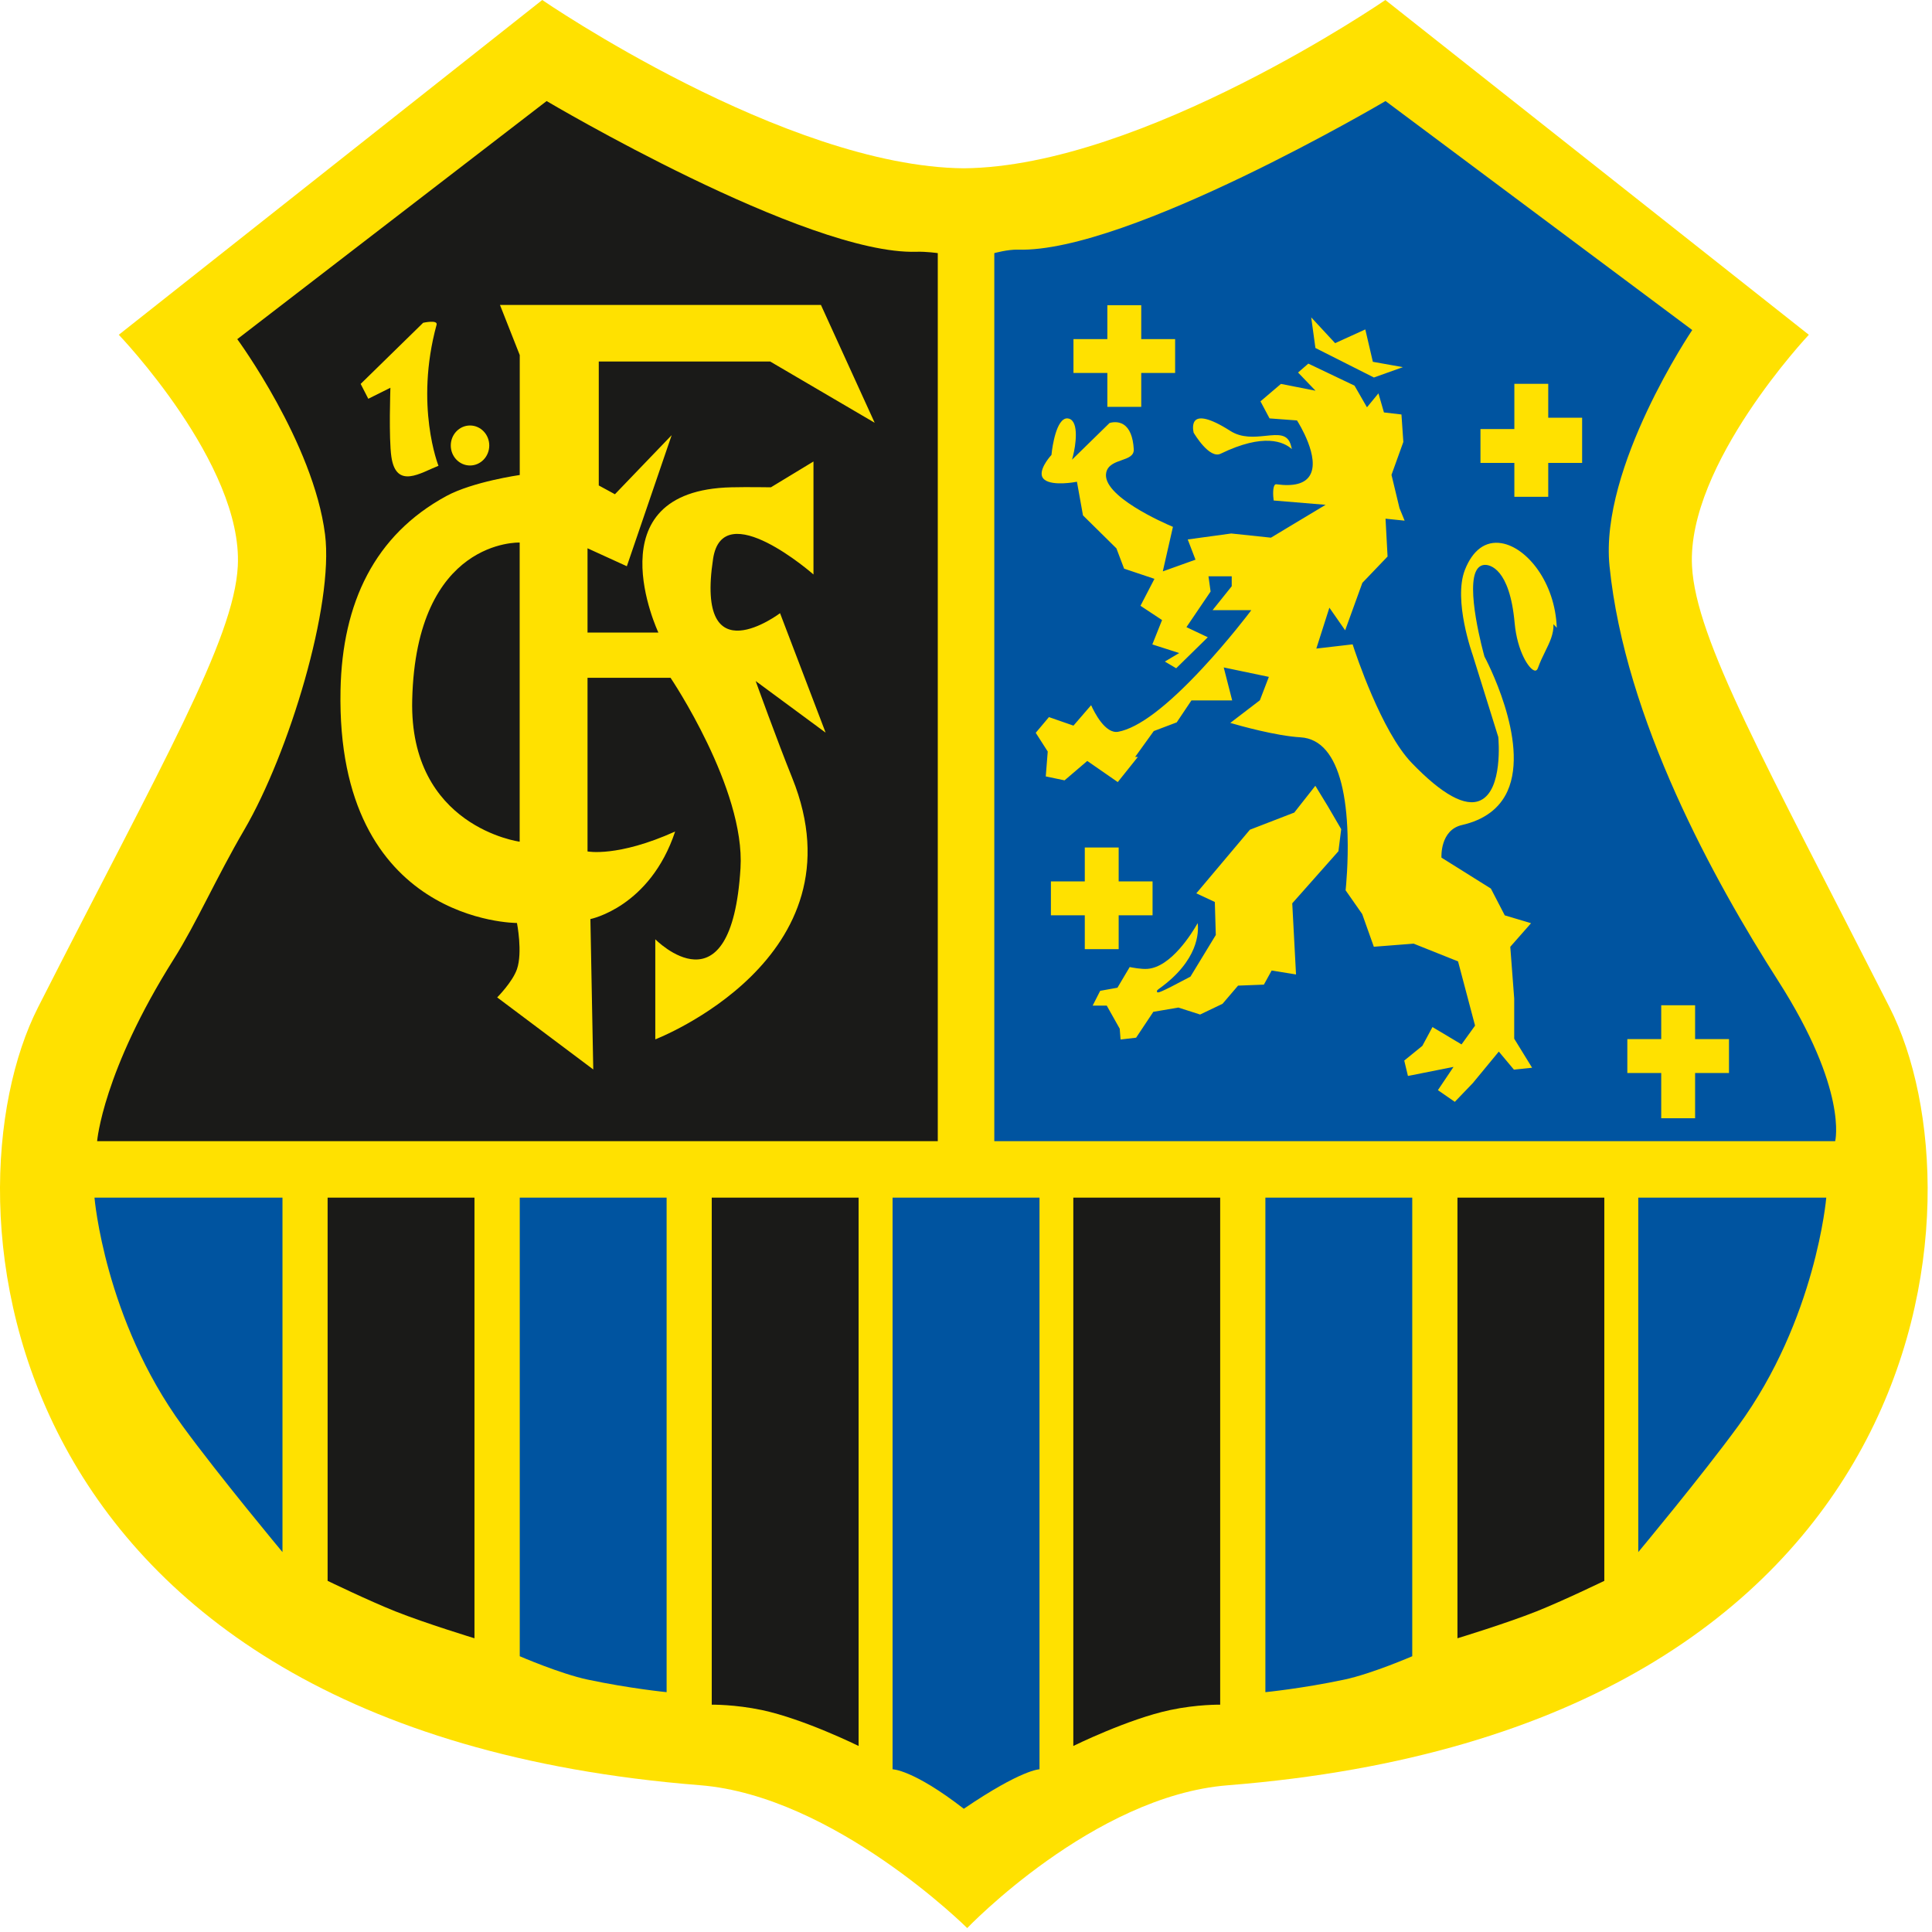 <?xml version="1.0" encoding="UTF-8"?>
<svg id="uuid-c8f84065-dc7f-4b4f-94d4-2fcf4274bbc0" data-name="Ebene 1" xmlns="http://www.w3.org/2000/svg" width="256" height="256" xmlns:xlink="http://www.w3.org/1999/xlink" viewBox="0 0 256 256">
  <defs>
    <clipPath id="uuid-ff3c0f44-6ef0-409b-b147-9d60ea9ffb37">
      <rect width="256" height="256" style="fill: none;"/>
    </clipPath>
    <clipPath id="uuid-9ada4927-5913-4736-b2b3-2faeb646d489">
      <rect width="256" height="256" style="fill: none;"/>
    </clipPath>
  </defs>
  <g style="clip-path: url(#uuid-ff3c0f44-6ef0-409b-b147-9d60ea9ffb37);">
    <g style="clip-path: url(#uuid-9ada4927-5913-4736-b2b3-2faeb646d489);">
      <path d="M128.16,255.48s-17.62-17.52-35.41-18.93C-1.68,229.07-7.87,158.9,5.04,133.48c16.49-32.45,25.96-48.69,26.47-58.47,.7-13.49-15.77-30.65-15.77-30.65L71.85,0s32.15,22.09,55.86,22.3c23.71-.21,55.86-22.3,55.86-22.3l56.11,44.36s-16.18,17.16-15.48,30.65c.51,9.78,9.7,26.02,26.18,58.47,12.92,25.42,6.72,95.6-87.71,103.08-17.79,1.41-34.52,18.93-34.52,18.93" style="fill: #ffe100;"/>
      <path d="M167.67,158.69h19.46v60.77s-5.36,2.32-8.97,3.09c-5.6,1.19-10.49,1.67-10.49,1.67v-65.53Zm-49.4,0v75.75s2.68,0,9.44,5.23c7.69-5.23,10.03-5.23,10.03-5.23v-75.75h-19.46Zm98.81,46.97s8.33-9.99,13.24-16.71c10.33-14.14,11.67-30.26,11.67-30.26h-24.91v46.97ZM24.19,188.95c4.91,6.72,13.24,16.71,13.24,16.71v-46.97H12.52s1.34,16.12,11.67,30.26m44.68,30.51s5.36,2.32,8.97,3.09c5.6,1.19,10.49,1.67,10.49,1.67v-65.53h-19.46v60.77Zm173.66-68.25h-110.78V33.54s1.79-.5,3.13-.46c14.57,.45,48.71-19.69,48.71-19.69l40.64,30.34s-12.29,18.18-10.96,31.28c2.05,20.3,13.89,41.75,22.35,54.96,9.28,14.51,7.55,21.24,7.55,21.24M173.74,42.04l.56,4.07,7.75,3.91,3.84-1.37-3.98-.71-1-4.29-4,1.82-3.18-3.43Zm-15.6,15.25c.16,.28,2.13,3.55,3.6,2.83,5.73-2.78,8.37-1.58,9.44-.61-.03-.12-.07-.25-.1-.4-.41-1.66-1.65-1.54-3.38-1.36-1.48,.15-3.16,.32-4.69-.66-2.88-1.84-4.06-1.81-4.53-1.46-.59,.43-.36,1.51-.32,1.67m-15.92-7.88h4.49v4.49h4.49v-4.49h4.49v-4.49h-4.49v-4.49h-4.49v4.49h-4.49v4.49Zm1.5,71.86v4.49h4.49v-4.49h4.49v-4.49h-4.49v-4.49h-4.49v4.49h-4.49v4.49h4.49Zm33.96-11.44l-1.75-3-1.66-2.72-2.81,3.57h-.04l-5.82,2.25-7.1,8.43,2.45,1.15,.13,4.38-.03,.04-3.33,5.47-.04,.02c-4.22,2.25-4.29,2.16-4.38,2-.09-.15,.07-.27,.27-.42,5.21-3.73,5.26-7.47,5.11-8.69-.78,1.37-3.54,5.83-6.66,6.06-.81,.06-1.99-.17-2.35-.24l-1.63,2.75h-.07l-2.21,.4-1,1.96h1.87l1.72,3.06,.11,1.43,2.06-.24,2.29-3.44h.07l3.22-.55h.03l2.87,.92,2.97-1.42,2.06-2.41,3.42-.13,1.03-1.87,3.23,.52-.5-9.42,.04-.05,6.08-6.86,.37-2.95Zm28.58-26.66c-.21-6-3.95-10.64-7.31-11.2-2.13-.36-3.84,.91-4.87,3.55-1.56,4.03,1.02,11.19,1.04,11.26l3.39,10.87c.03,.32,.63,7.02-2.38,8.4-1.98,.91-5.05-.77-9.1-4.98-3.99-4.15-7.42-14.45-7.82-15.7l-4.81,.56,1.73-5.42,2.09,3,2.28-6.29,3.34-3.49-.27-5.01,2.53,.26-.68-1.66-1.06-4.41,1.57-4.36-.25-3.64-2.32-.27-.73-2.53-1.52,1.85-1.65-2.87-6.12-2.92-1.36,1.18,2.31,2.41-4.58-.9-2.71,2.31,1.2,2.26,3.64,.27,.04,.07c.13,.2,3.12,4.94,1.63,7.27-.67,1.05-2.14,1.43-4.39,1.12-.08-.01-.15,0-.21,.07-.29,.3-.26,1.38-.16,2.08l6.88,.57-7.24,4.35h-.05l-5.21-.55-5.77,.79,1.03,2.68-4.33,1.55,.06-.28,1.28-5.62c-1.17-.49-9.49-4.12-8.84-7.19,.21-1,1.18-1.34,2.04-1.64,.89-.31,1.66-.59,1.61-1.46-.1-1.65-.55-2.75-1.34-3.26-.79-.52-1.7-.26-1.87-.21l-4.97,4.86,.14-.54c.32-1.23,.84-4.52-.56-4.9-.26-.07-.5-.03-.72,.13-1.22,.85-1.58,4.59-1.58,4.63v.05l-.04,.04s-1.39,1.5-1.26,2.59c.03,.28,.17,.5,.41,.68,1.13,.83,4.07,.28,4.1,.27l.16-.03,.8,4.46,4.43,4.37,1.02,2.69,4.02,1.35-1.85,3.57,2.86,1.89-.05,.12-1.24,3.11,3.56,1.14-1.9,1.13,1.5,.89,4.19-4.11-2.83-1.34,3.2-4.72-.28-2.02h3.08v1.32l-.04,.05-2.5,3.12h5.13l-.19,.26s-2.79,3.7-6.3,7.46c-4.72,5.07-8.46,7.89-11.13,8.39-1.74,.33-3.2-2.63-3.6-3.52l-2.34,2.71-3.25-1.13-1.75,2.08,1.59,2.48-.26,3.3,2.49,.52,3.01-2.57,4.04,2.8,2.66-3.33h-.36l2.47-3.43,3.04-1.15,1.95-2.91h5.4l-1.12-4.37,5.98,1.25-1.19,3.1-3.92,3c1.26,.37,6.05,1.72,9.32,1.91,1.33,.08,2.48,.68,3.39,1.77,1.72,2.05,2.68,5.81,2.83,11.15,.11,3.67-.21,6.87-.26,7.35l2.2,3.15,1.54,4.33,5.24-.41h.04l5.88,2.35,.02,.08,2.23,8.42-.04,.07-1.75,2.43-.13-.08-3.72-2.22-1.34,2.49-2.4,1.95,.49,2.04,6.04-1.2-2.07,3.08,2.24,1.55,2.39-2.49,3.44-4.17,2,2.39,2.41-.25-2.37-3.85v-5.32l-.52-6.85,.04-.05,2.71-3.08-3.48-1.04-1.84-3.55-6.55-4.1v-.08s-.19-3.58,2.72-4.24c2.96-.68,4.99-2.19,6.03-4.49,2.98-6.61-2.99-17.72-3.05-17.83-.12-.41-2.61-9.41-.93-11.63,.26-.34,.6-.52,1.03-.52,.54,0,3.24,.37,3.9,7.72,.34,3.74,1.93,6.2,2.69,6.29,.06,0,.26,.03,.4-.36,.28-.79,.62-1.49,.95-2.16,.62-1.26,1.15-2.35,1.1-3.63m3.8-27.36h-4.49v-4.49h-4.49v5.99h-4.49v4.49h4.49v4.49h4.49v-4.49h4.49v-5.99Zm19.46,82.34h-4.49v-4.49h-4.49v4.49h-4.49v4.49h4.49v5.99h4.49v-5.99h4.49v-4.49Z" style="fill: #0054a0;"/>
      <path d="M212.58,158.69v50.78s-5.41,2.62-8.97,4.04c-4.02,1.6-10.49,3.57-10.49,3.57v-58.39h19.46Zm-118.27,67.19s3.03-.05,6.64,.71c5.6,1.19,12.82,4.76,12.82,4.76v-72.66h-19.46v67.19Zm-50.9-16.41s5.41,2.62,8.97,4.04c4.02,1.6,10.49,3.57,10.49,3.57v-58.39h-19.46v50.78Zm11.21-116.74c-.41,16.84,14.24,18.8,14.24,18.8v-39.64s-13.73-.53-14.24,20.84M124.26,32.94v118.27H12.87s.74-9.21,10.19-24.18c2.97-4.71,5.58-10.7,9.32-17.1,5.89-10.09,11.88-29.75,10.69-39.12-1.54-12.13-11.63-25.87-11.63-25.87L72.43,13.39s34.43,20.42,49,19.97c1.34-.04,2.83,.18,2.83,.18M59.73,59.03c0,1.46,1.14,2.65,2.55,2.65s2.55-1.19,2.55-2.65-1.14-2.65-2.55-2.65-2.55,1.19-2.55,2.65m-11.95-8.18l1.02,1.99,2.93-1.46s-.23,6.71,.13,9.15c.64,4.37,3.92,2.09,6.24,1.19,0,0-3.18-7.96-.25-18.69,.19-.7-1.78-.26-1.78-.26l-8.27,8.09Zm31.56,13.5v-16.45h22.71l13.85,8.12-7.12-15.61h-42.53l2.62,6.64v15.89s-6.21,.88-9.73,2.79c-9.49,5.16-13.79,14.13-14.02,25.74-.61,30.92,23.38,30.83,23.38,30.83,0,0,.77,3.89,0,6.12-.6,1.72-2.62,3.74-2.62,3.74l12.73,9.55-.38-19.93s7.89-1.56,11.23-11.6c-7.63,3.44-11.61,2.64-11.61,2.64v-23.01h11s9.92,14.7,9.27,25.24c-1.21,19.68-11.29,9.41-11.29,9.41v13.26s27.81-10.7,18.14-34.65c-2-4.95-4.84-12.83-4.84-12.83l9.27,6.84-6.04-15.83s-11.28,8.55-8.87-7.22c1.3-8.46,13.3,2.09,13.3,2.09v-14.97l-5.64,3.42s-3.2-.05-5.24,0c-18.54,.43-9.67,19.25-9.67,19.25h-9.39v-11.17l5.21,2.38,5.94-17.37-7.52,7.83-2.13-1.16Zm62.88,94.34v72.66s7.23-3.57,12.82-4.76c3.62-.77,6.64-.71,6.64-.71v-67.19h-19.46Z" style="fill: #1a1a18;"/>
    </g>
  </g>
</svg>